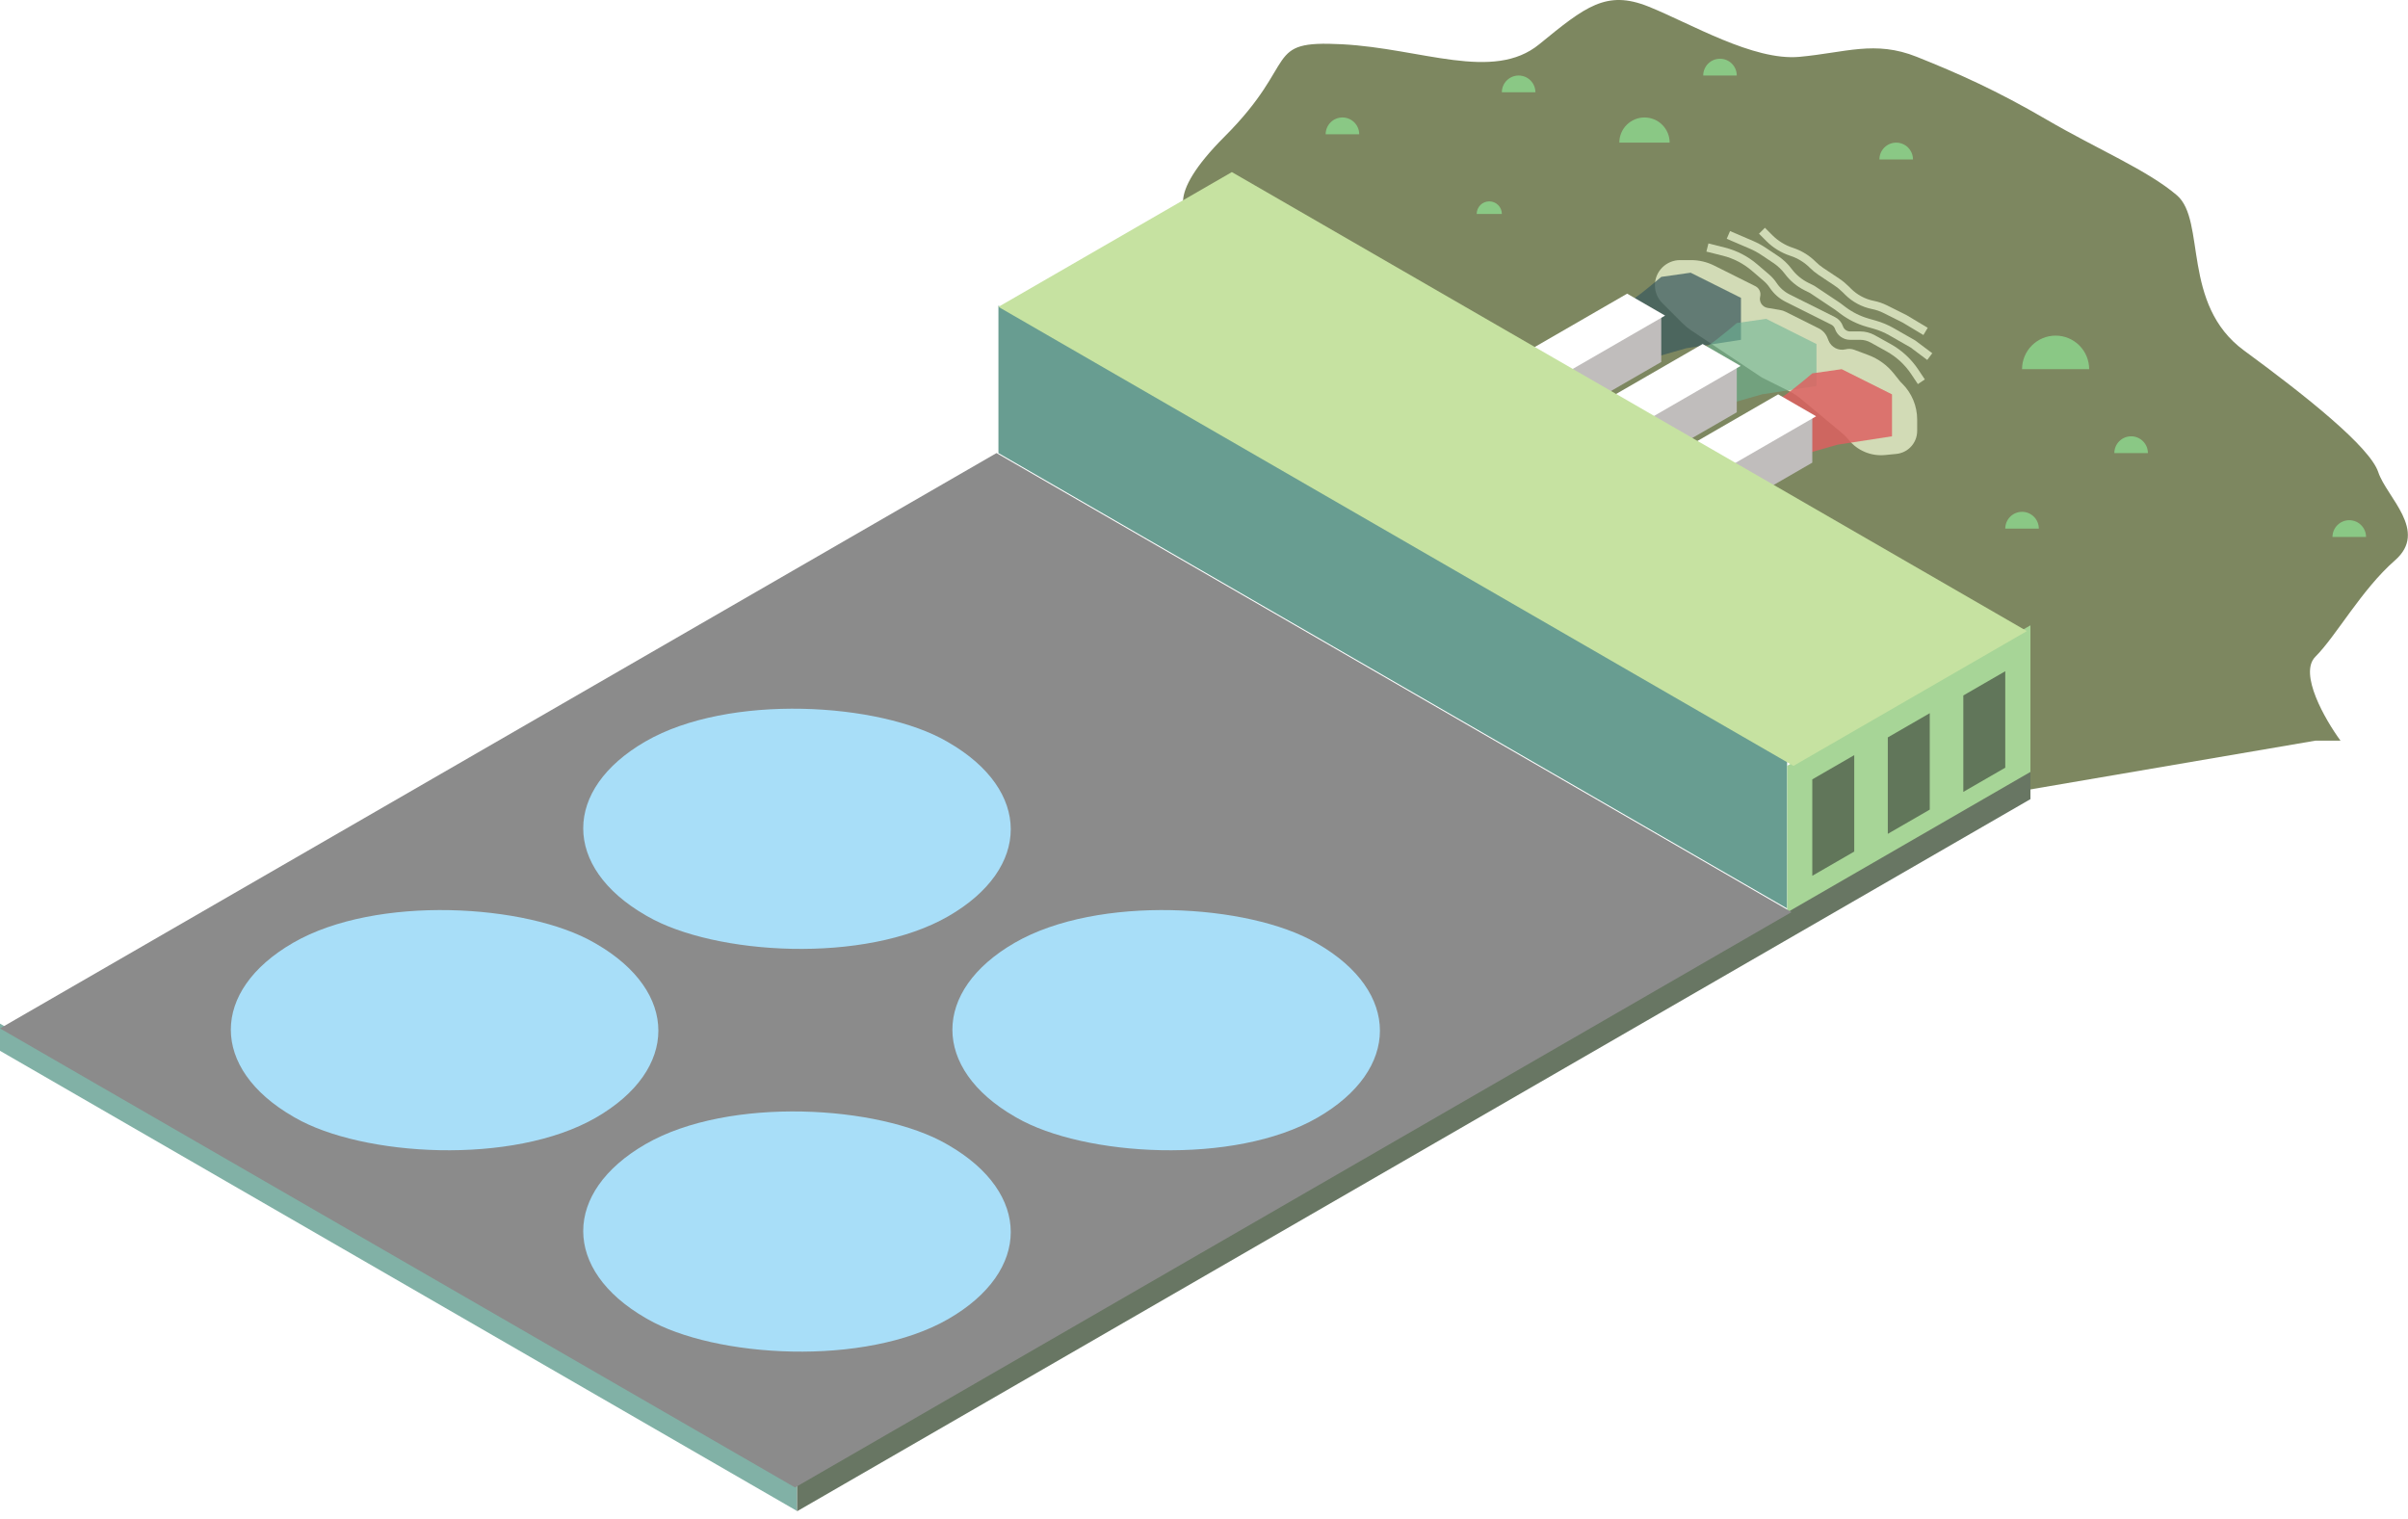 <?xml version="1.0" encoding="UTF-8"?> <svg xmlns="http://www.w3.org/2000/svg" width="287" height="181" viewBox="0 0 287 181" fill="none"> <rect width="108.542" height="17.576" transform="matrix(0.866 0.5 -2.20305e-08 1 119 36.424)" fill="#689D91"></rect> <rect width="109.697" height="3.238" transform="matrix(0.866 0.5 -2.20305e-08 1 0 122)" fill="#81B1A6"></rect> <path d="M145.957 16.275C138.757 23.475 140.957 25.942 142.957 26.275V27.275L237.957 94.775L275.957 88.275H278.957C277.123 85.775 273.957 80.275 275.957 78.275C278.457 75.775 281.457 70.275 285.457 66.775C289.457 63.275 284.457 59.275 283.457 56.275C282.457 53.275 274.957 47.275 267.457 41.775C259.957 36.275 262.957 26.275 259.457 23.275C255.957 20.276 249.957 17.775 243.957 14.275C237.957 10.775 233.457 8.775 228.457 6.775C223.457 4.775 219.957 6.275 214.457 6.775C208.957 7.275 201.457 2.775 196.457 0.775C191.457 -1.225 188.957 0.775 183.457 5.275C177.957 9.775 169.457 5.775 159.957 5.275C150.457 4.775 154.957 7.275 145.957 16.275Z" fill="#7D8760"></path> <rect width="33.486" height="17.576" transform="matrix(-0.866 0.5 2.20305e-08 1 242 74.528)" fill="#A7D597"></rect> <rect width="169.741" height="3.243" transform="matrix(-0.866 0.5 2.20305e-08 1 242 92)" fill="#687663"></rect> <rect width="5.774" height="11.493" transform="matrix(-0.866 0.5 2.20305e-08 1 221 90)" fill="#61765A"></rect> <rect width="5.774" height="11.493" transform="matrix(-0.866 0.5 2.20305e-08 1 230 85)" fill="#61765A"></rect> <rect width="5.774" height="11.493" transform="matrix(-0.866 0.5 2.20305e-08 1 239 80)" fill="#61765A"></rect> <path d="M183 11C183 10.47 182.789 9.961 182.414 9.586C182.039 9.211 181.53 9 181 9C180.47 9 179.961 9.211 179.586 9.586C179.211 9.961 179 10.47 179 11L181 11H183Z" fill="#8AC885"></path> <path d="M162 16C162 15.47 161.789 14.961 161.414 14.586C161.039 14.211 160.53 14 160 14C159.47 14 158.961 14.211 158.586 14.586C158.211 14.961 158 15.47 158 16L160 16H162Z" fill="#8AC885"></path> <path d="M228 19C228 18.47 227.789 17.961 227.414 17.586C227.039 17.211 226.53 17 226 17C225.47 17 224.961 17.211 224.586 17.586C224.211 17.961 224 18.47 224 19L226 19H228Z" fill="#8AC885"></path> <path d="M207 9C207 8.47 206.789 7.961 206.414 7.586C206.039 7.211 205.53 7 205 7C204.47 7 203.961 7.211 203.586 7.586C203.211 7.961 203 8.47 203 9L205 9H207Z" fill="#8AC885"></path> <path d="M256 54C256 53.47 255.789 52.961 255.414 52.586C255.039 52.211 254.53 52 254 52C253.47 52 252.961 52.211 252.586 52.586C252.211 52.961 252 53.47 252 54L254 54H256Z" fill="#8AC885"></path> <path d="M249 44C249 42.939 248.579 41.922 247.828 41.172C247.078 40.421 246.061 40 245 40C243.939 40 242.922 40.421 242.172 41.172C241.421 41.922 241 42.939 241 44L245 44H249Z" fill="#8AC885"></path> <path d="M282 64C282 63.47 281.789 62.961 281.414 62.586C281.039 62.211 280.53 62 280 62C279.47 62 278.961 62.211 278.586 62.586C278.211 62.961 278 63.47 278 64L280 64H282Z" fill="#8AC885"></path> <path d="M243 63C243 62.47 242.789 61.961 242.414 61.586C242.039 61.211 241.53 61 241 61C240.47 61 239.961 61.211 239.586 61.586C239.211 61.961 239 62.47 239 63L241 63H243Z" fill="#8AC885"></path> <path d="M179 25.5C179 25.102 178.842 24.721 178.561 24.439C178.279 24.158 177.898 24 177.5 24C177.102 24 176.721 24.158 176.439 24.439C176.158 24.721 176 25.102 176 25.5L177.5 25.5H179Z" fill="#8AC885"></path> <path d="M199 17C199 16.204 198.684 15.441 198.121 14.879C197.559 14.316 196.796 14 196 14C195.204 14 194.441 14.316 193.879 14.879C193.316 15.441 193 16.204 193 17L196 17H199Z" fill="#8AC885"></path> <path d="M201.548 31H200.243C199.447 31 198.684 31.316 198.121 31.879C196.95 33.05 196.95 34.95 198.121 36.121L200.55 38.55C200.849 38.849 201.178 39.118 201.53 39.353L210 45L213.273 46.637C213.756 46.878 214.209 47.175 214.624 47.52L219.615 51.679C219.871 51.892 220.105 52.131 220.313 52.392C221.365 53.706 223.011 54.399 224.686 54.231L226.023 54.098C226.655 54.035 227.245 53.755 227.694 53.306C228.21 52.79 228.5 52.09 228.5 51.361V50C228.5 48.399 227.864 46.864 226.732 45.732L226.5 45.5L225.704 44.505C224.916 43.52 223.877 42.766 222.696 42.323L221.008 41.69C220.677 41.566 220.317 41.546 219.974 41.632C219.13 41.843 218.259 41.397 217.936 40.589L217.803 40.258C217.608 39.77 217.24 39.37 216.769 39.135L216.5 39L212.832 37.166C212.612 37.056 212.377 36.98 212.134 36.939L210.668 36.695C210.039 36.59 209.632 35.97 209.787 35.351C209.912 34.854 209.674 34.337 209.215 34.108L207 33L204.299 31.649C203.445 31.222 202.503 31 201.548 31Z" fill="#D2DBB6"></path> <path d="M198 33C196.833 34 194.4 36 194 36L197.5 42.5L201 41.5L207.5 40.5V35.5L201.5 32.5L198 33Z" fill="#3C5B5E" fill-opacity="0.75"></path> <path d="M207 38.5C205.833 39.5 203.4 41.5 203 41.5L206.5 48L210 47L216.5 46V41L210.5 38L207 38.5Z" fill="#6CB395" fill-opacity="0.58"></path> <path d="M216 44.5C214.833 45.5 212.4 47.5 212 47.5L215.5 54L219 53L225.5 52V47L219.5 44L216 44.5Z" fill="#DD6161" fill-opacity="0.84"></path> <path d="M203.5 29.5L205.439 29.985C206.794 30.324 208.052 30.973 209.113 31.883L210.532 33.099C210.843 33.365 211.115 33.672 211.342 34.013V34.013C211.773 34.66 212.366 35.183 213.061 35.531L218.484 38.242C218.814 38.407 219.066 38.697 219.182 39.047V39.047C219.372 39.616 219.904 40 220.504 40H221.707C222.227 40 222.739 40.133 223.194 40.385L225.093 41.44C226.346 42.137 227.415 43.122 228.21 44.316L229 45.5" stroke="#D1DBB6"></path> <path d="M206 28L208.741 29.174C209.246 29.391 209.73 29.653 210.188 29.958L211.625 30.917C212.204 31.303 212.713 31.784 213.131 32.341V32.341C213.702 33.103 214.444 33.722 215.296 34.148L216 34.5L219 36.5L219.67 37.003C220.549 37.662 221.542 38.155 222.598 38.457L223.453 38.701C224.148 38.9 224.817 39.181 225.446 39.54L228 41L230 42.5" stroke="#D1DBB6"></path> <path d="M210 27.5L210.882 28.382C211.617 29.117 212.514 29.671 213.5 30L213.582 30.027C214.515 30.338 215.362 30.862 216.057 31.557V31.557C216.352 31.852 216.675 32.117 217.022 32.348L218.92 33.613C219.306 33.87 219.665 34.165 219.993 34.493L220.25 34.75C221.065 35.565 222.103 36.121 223.233 36.347V36.347C223.742 36.448 224.235 36.618 224.699 36.85L227 38L229.5 39.5" stroke="#D1DBB6"></path> <rect width="137.145" height="109.418" transform="matrix(0.866 -0.5 0.866 0.5 0 122.572)" fill="#8B8B8B"></rect> <rect width="20.785" height="5.768" transform="matrix(-0.866 0.5 2.20305e-08 1 198 37.372)" fill="#C0BDBC"></rect> <rect width="20.785" height="5.768" transform="matrix(-0.866 0.5 2.20305e-08 1 207 43.372)" fill="#C0BDBC"></rect> <rect width="20.785" height="5.768" transform="matrix(-0.866 0.5 2.20305e-08 1 216 49.372)" fill="#C0BDBC"></rect> <rect width="41.492" height="5.226" transform="matrix(0.866 -0.5 0.866 0.5 158 55.746)" fill="white"></rect> <rect width="41.492" height="5.226" transform="matrix(0.866 -0.5 0.866 0.5 167 61.746)" fill="white"></rect> <rect width="41.492" height="5.226" transform="matrix(0.866 -0.5 0.866 0.5 176 67.746)" fill="white"></rect> <rect width="32.125" height="109.418" transform="matrix(0.866 -0.5 0.866 0.5 119 36.572)" fill="#C6E2A1"></rect> <g filter="url(#filter0_i)"> <rect width="41.443" height="41.674" rx="20.721" transform="matrix(0.866 -0.5 0.866 0.5 17 118.721)" fill="#A8DEF8"></rect> </g> <g filter="url(#filter1_i)"> <rect width="41.443" height="41.674" rx="20.721" transform="matrix(0.866 -0.5 0.866 0.5 59 142.721)" fill="#A8DEF8"></rect> </g> <g filter="url(#filter2_i)"> <rect width="41.443" height="41.674" rx="20.721" transform="matrix(0.866 -0.5 0.866 0.5 103 118.721)" fill="#A8DEF8"></rect> </g> <g filter="url(#filter3_i)"> <rect width="41.443" height="41.674" rx="20.721" transform="matrix(0.866 -0.5 0.866 0.5 59 94.721)" fill="#A8DEF8"></rect> </g> <defs> <filter id="filter0_i" x="27.562" y="104.098" width="50.857" height="29.362" filterUnits="userSpaceOnUse" color-interpolation-filters="sRGB"> <feFlood flood-opacity="0" result="BackgroundImageFix"></feFlood> <feBlend mode="normal" in="SourceGraphic" in2="BackgroundImageFix" result="shape"></feBlend> <feColorMatrix in="SourceAlpha" type="matrix" values="0 0 0 0 0 0 0 0 0 0 0 0 0 0 0 0 0 0 127 0" result="hardAlpha"></feColorMatrix> <feOffset dy="4"></feOffset> <feComposite in2="hardAlpha" operator="arithmetic" k2="-1" k3="1"></feComposite> <feColorMatrix type="matrix" values="0 0 0 0 0 0 0 0 0 0 0 0 0 0 0 0 0 0 0.25 0"></feColorMatrix> <feBlend mode="normal" in2="shape" result="effect1_innerShadow"></feBlend> </filter> <filter id="filter1_i" x="69.562" y="128.098" width="50.857" height="29.362" filterUnits="userSpaceOnUse" color-interpolation-filters="sRGB"> <feFlood flood-opacity="0" result="BackgroundImageFix"></feFlood> <feBlend mode="normal" in="SourceGraphic" in2="BackgroundImageFix" result="shape"></feBlend> <feColorMatrix in="SourceAlpha" type="matrix" values="0 0 0 0 0 0 0 0 0 0 0 0 0 0 0 0 0 0 127 0" result="hardAlpha"></feColorMatrix> <feOffset dy="4"></feOffset> <feComposite in2="hardAlpha" operator="arithmetic" k2="-1" k3="1"></feComposite> <feColorMatrix type="matrix" values="0 0 0 0 0 0 0 0 0 0 0 0 0 0 0 0 0 0 0.25 0"></feColorMatrix> <feBlend mode="normal" in2="shape" result="effect1_innerShadow"></feBlend> </filter> <filter id="filter2_i" x="113.562" y="104.098" width="50.857" height="29.362" filterUnits="userSpaceOnUse" color-interpolation-filters="sRGB"> <feFlood flood-opacity="0" result="BackgroundImageFix"></feFlood> <feBlend mode="normal" in="SourceGraphic" in2="BackgroundImageFix" result="shape"></feBlend> <feColorMatrix in="SourceAlpha" type="matrix" values="0 0 0 0 0 0 0 0 0 0 0 0 0 0 0 0 0 0 127 0" result="hardAlpha"></feColorMatrix> <feOffset dy="4"></feOffset> <feComposite in2="hardAlpha" operator="arithmetic" k2="-1" k3="1"></feComposite> <feColorMatrix type="matrix" values="0 0 0 0 0 0 0 0 0 0 0 0 0 0 0 0 0 0 0.25 0"></feColorMatrix> <feBlend mode="normal" in2="shape" result="effect1_innerShadow"></feBlend> </filter> <filter id="filter3_i" x="69.562" y="80.098" width="50.857" height="29.362" filterUnits="userSpaceOnUse" color-interpolation-filters="sRGB"> <feFlood flood-opacity="0" result="BackgroundImageFix"></feFlood> <feBlend mode="normal" in="SourceGraphic" in2="BackgroundImageFix" result="shape"></feBlend> <feColorMatrix in="SourceAlpha" type="matrix" values="0 0 0 0 0 0 0 0 0 0 0 0 0 0 0 0 0 0 127 0" result="hardAlpha"></feColorMatrix> <feOffset dy="4"></feOffset> <feComposite in2="hardAlpha" operator="arithmetic" k2="-1" k3="1"></feComposite> <feColorMatrix type="matrix" values="0 0 0 0 0 0 0 0 0 0 0 0 0 0 0 0 0 0 0.25 0"></feColorMatrix> <feBlend mode="normal" in2="shape" result="effect1_innerShadow"></feBlend> </filter> </defs> </svg> 